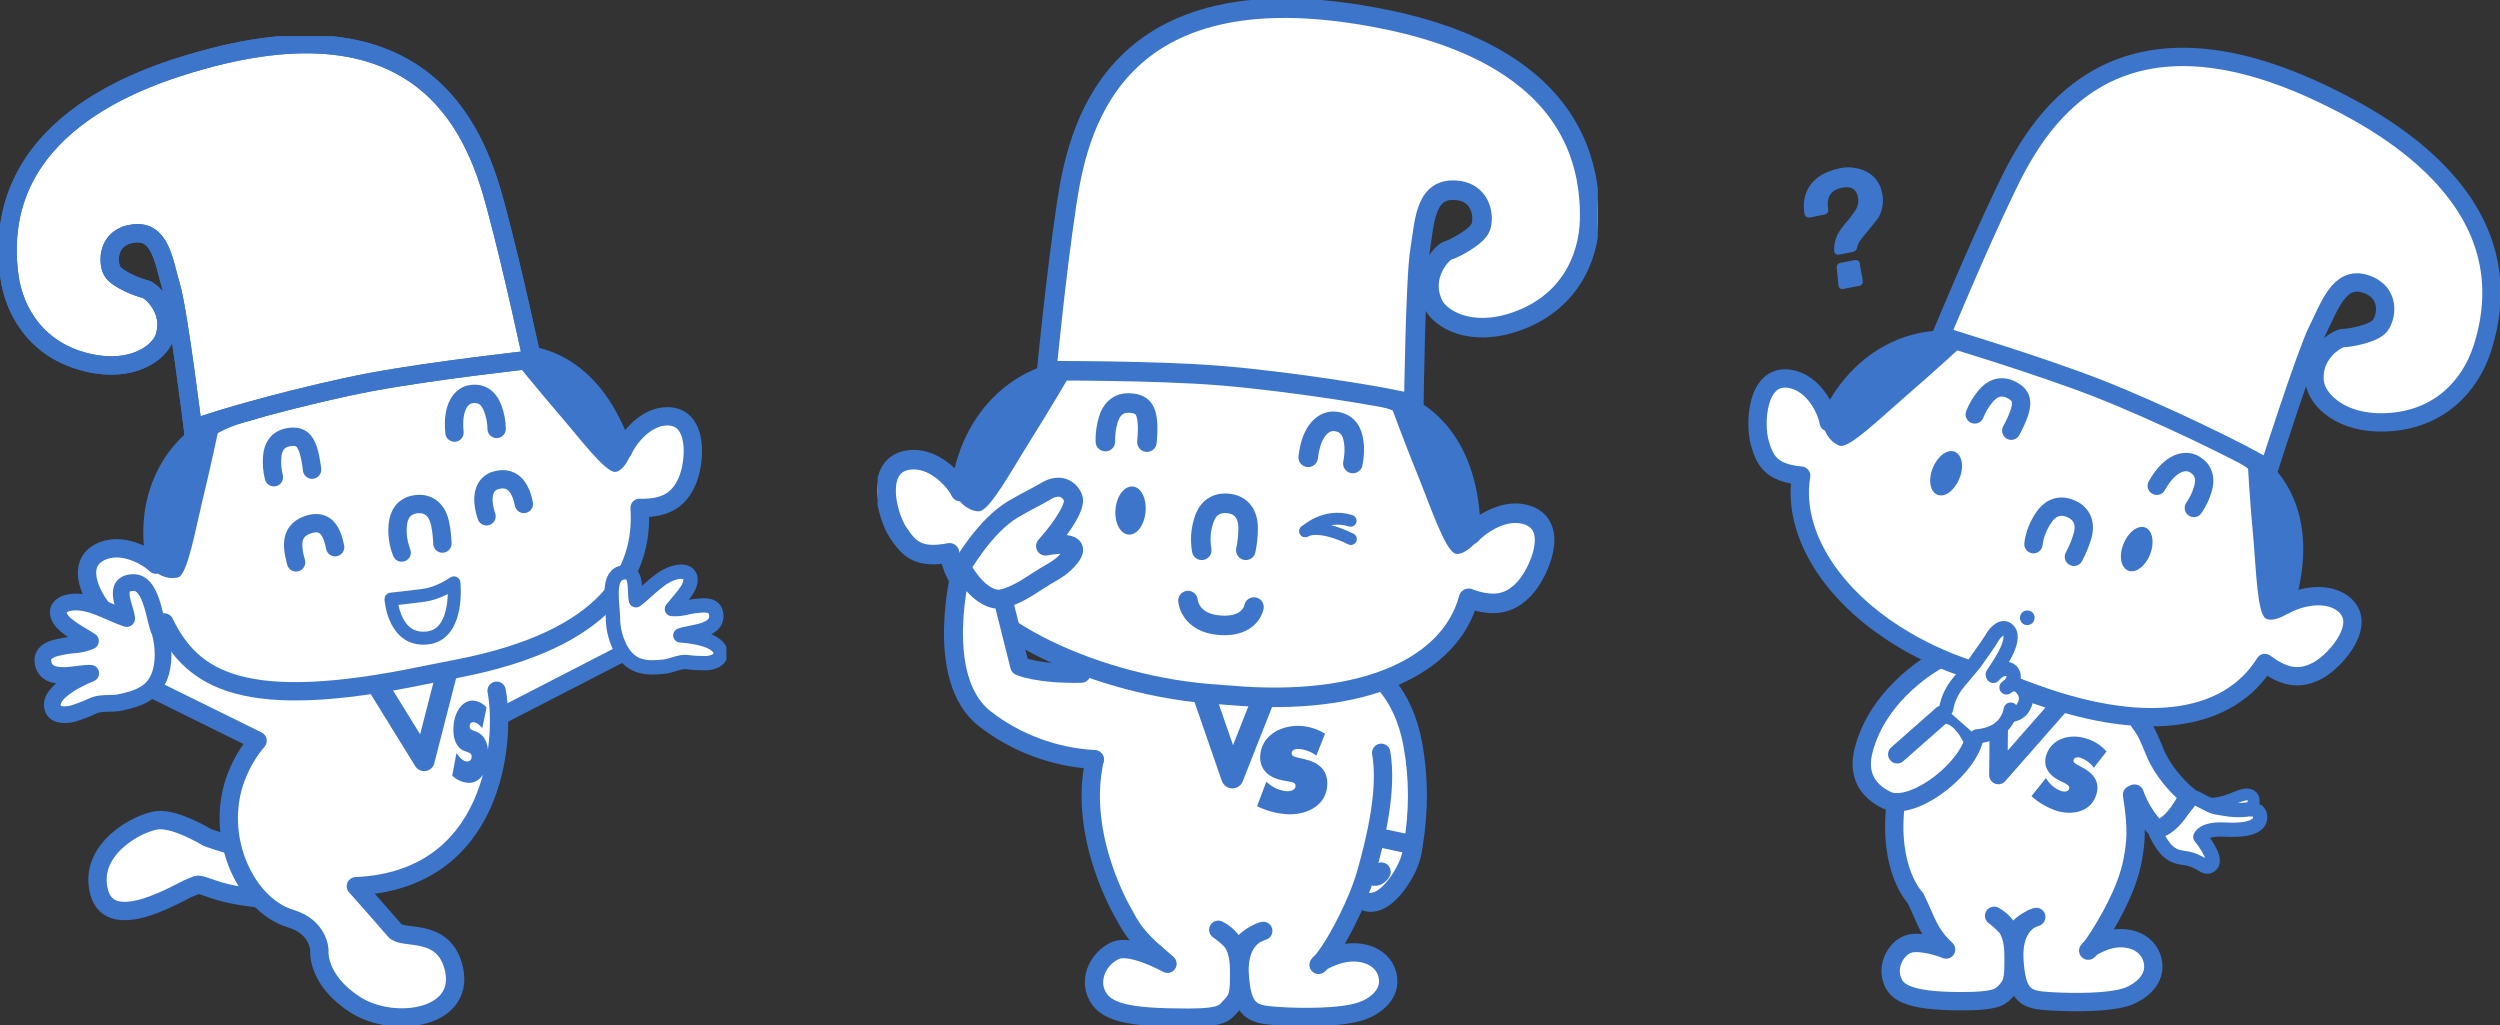 <?xml version="1.0" encoding="utf-8"?>
<!-- Generator: Adobe Illustrator 25.4.0, SVG Export Plug-In . SVG Version: 6.00 Build 0)  -->
<svg version="1.1" id="レイヤー_1" xmlns="http://www.w3.org/2000/svg" xmlns:xlink="http://www.w3.org/1999/xlink" x="0px"
	 y="0px" width="890px" height="365px" viewBox="0 0 890 365" style="enable-background:new 0 0 890 365;" xml:space="preserve">
<rect x="0" y="0" width="890" height="365" fill="#333333" stroke="none"/>
<style type="text/css">
	.st0{clip-path:url(#SVGID_00000153694137867652756190000012721199737757848475_);}
	.st1{fill:#FFFFFF;}
	.st2{fill:#3C75CA;}
	.st3{fill:none;stroke:#3C75CA;stroke-width:6.53;stroke-linecap:round;stroke-linejoin:round;}
	.st4{fill-rule:evenodd;clip-rule:evenodd;fill:#3C75CA;}
	.st5{fill-rule:evenodd;clip-rule:evenodd;fill:#FFFFFF;}
	.st6{fill:none;stroke:#3C75CA;stroke-width:6.53;}
	.st7{fill:none;stroke:#3C75CA;stroke-width:4.627;stroke-linecap:round;stroke-linejoin:round;}
	.st8{fill:none;stroke:#3C75CA;stroke-width:5.954;stroke-linecap:round;stroke-linejoin:round;}
	.st9{fill:none;stroke:#3C75CA;stroke-width:7.443;stroke-linecap:round;stroke-linejoin:round;}
	.st10{fill:none;stroke:#3C75CA;stroke-width:5.097;stroke-linecap:round;stroke-linejoin:round;}
	.st11{clip-path:url(#SVGID_00000098919207939703790690000015519558351058640828_);}
	.st12{fill:none;stroke:#3C75CA;stroke-width:6.76;stroke-linecap:round;stroke-linejoin:round;}
	.st13{fill:none;stroke:#3C75CA;stroke-width:7.932;stroke-linecap:round;stroke-linejoin:round;}
	.st14{fill:none;stroke:#3C75CA;stroke-width:6.955;stroke-linecap:round;stroke-linejoin:round;}
	.st15{fill:none;stroke:#3C75CA;stroke-width:6.955;}
	.st16{fill:none;stroke:#3C75CA;stroke-width:4.225;stroke-linecap:round;stroke-linejoin:round;}
	.st17{fill:none;stroke:#3C75CA;stroke-width:1.69;}
	.st18{fill:none;}
	.st19{fill:none;stroke:#3C75CA;stroke-width:5.07;stroke-linecap:round;stroke-linejoin:round;}
</style>
<g>
	<g id="グループ_204_00000124862826365055100480000003532619488758636166_" transform="translate(0 12.901)">
		<g>
			<defs>
				<rect id="SVGID_1_" y="0" width="258.6" height="352"/>
			</defs>
			<clipPath id="SVGID_00000043429309798907477060000014963230786507434128_">
				<use xlink:href="#SVGID_1_"  style="overflow:visible;"/>
			</clipPath>
			
				<g id="グループ_203_00000036253444657051206020000010929252847792918933_" transform="translate(0 0)" style="clip-path:url(#SVGID_00000043429309798907477060000014963230786507434128_);">
				<path id="パス_268_00000070080894164727756930000006544079460673193142_" class="st1" d="M242.2,213.2
					c3.2-1.4,13.4-1.1,12.8-7.3c-0.4-4.3-5.6-3.3-6.9-3.2c-3.7,0.4-5.2,1.4-8.9,1.1c0.8-1.1,5-5.6,6-7.9c1.9-4.2-0.7-5.7-3.8-5.3
					c-5.9,0.9-10.4,6.7-15,10.1c-0.7-2.7,0.5-9.4-3.1-10c3.5-7.1,5.1-15,4.4-22.9c10,0.3,14.1-3.5,16.7-9c3-6.4,4.7-23.5-6.7-23.6
					c-7.7-0.1-13.9,7.6-15.9,12.2c-5.9-17.8-16.7-30.8-32.7-33.8c-1.3-6.2-7.1-33.1-12.6-53.3c-6.2-23-22.7-74.9-104.8-51.8
					C49.4,14.8-3.5,32.7,3.3,85.1c1.7,13.3,10.2,27,28,31.1c15.8,3.7,25.3-3.6,27.1-8.8c3.4-10.2-5.3-17.1-6.8-17.3
					s-10.1-3.3-11.8-6.5s-1.7-12.2,7.8-13.3S58.3,80.3,60.9,89c1.8,6.1,6.1,36.5,8.5,53.9c-12.9,10.6-17.7,27.8-13.9,45.2
					c-2.5-2.6-12.1-8.5-20-4.4c-7.8,4.1-4,13.8,0.7,19.9c-3.8-1.5-7.7-2.7-11.5-2.1c-3.5,0.6-5.9,3.2-2.2,7.2c2,2.2,8.3,5.6,9.6,6.5
					c-4,1.7-6.1,1.1-10.3,2c-1.6,0.4-7.7,1.1-6.5,6.1c1.7,7,12.8,3,16.9,3.4c-1.7,0.7-16.2,6.6-13.3,12.9c1.1,2.3,5,2,7.1,1.4
					c2.5-0.8,4.9-1.7,7.2-2.8c2.7-1.2,6.4-0.5,9.4-1.1c4.8-1,8.8-2.3,11.5-5.2l37.5,18.8c-2.6,3.2-4.8,6.7-6.6,10.5
					c-3.9,8.7-4.8,18.6-2.3,27.9l-0.6-1.4c-0.9,0-8.2-2.5-8.2-2.5s-11.2-6.9-17.8-6.2s-24.9,10.1-20.8,25.6s29.2-0.5,32.4-1.6
					s1.6-1.8,8,0.5s15.3,3.2,15.3,3.2l-1.4-3c3.8,5,8.5,8.7,13.8,10.3c10.3,3.1,10.3,11.4,10.3,11.4s-1.1,10.4,12.8,19.3
					c13.9,8.9,40.6,4.9,34.7-14.3c-4.1-13.3-17.8-8.8-20.6-12.1s-13.9-15.8-13.9-15.8c41.9-1.9,51.2-37.6,51-59.3l44.6-22.9
					c3.6,4.6,8.4,4.7,14.2,4.1c2.6-0.3,5.5-1.9,7.9-1.6c2.2,0.3,4.4,0.4,6.6,0.4c1.9-0.1,5.1-0.9,5.4-3
					C257.1,214.2,243.7,213.3,242.2,213.2"/>
				<path id="パス_269_00000075137165139974290900000000215242258736973748_" class="st2" d="M162.5,255.2l0.3,0.4
					c1,1.4,2.2,2.6,3.6,2.6c0.8,0,1.5-0.7,1.5-1.6c0,0,0,0,0,0c0,0,0-0.1,0-0.1c0-1.3-0.8-1.4-1.3-1.6l-1.1-0.4
					c-2.2-0.7-4.1-3.1-4.1-7.5c0-6.7,3.4-10.5,6.8-10.5c1.9,0.1,3.8,1,5,2.5l-1.5,7.3c-1-1.2-2.1-2.1-3.3-2.1
					c-0.5,0-1.2,0.3-1.2,1.5c0,1.1,0.7,1.2,1.1,1.4l1.3,0.5c2.4,1,4.2,3.3,4.2,8.1c0,6.8-3.4,10.1-6.8,10.1c-2.3-0.1-4.4-1-6-2.6
					L162.5,255.2z"/>
				<path id="パス_270_00000014622742936417701570000001037724473701673867_" class="st3" d="M237.7,135.3
					c-7.7-0.1-13.9,7.6-15.9,12.2c-8-23.9-24.8-39.4-51.2-33c0,0-26.3,3.5-40.8,7s-41.7,12.3-41.7,12.3
					c-26.4,6.3-37.8,30.1-32.6,54.3c-2.5-2.6-12.1-8.5-20-4.4c-10.1,5.2-0.9,19.8,4.7,24.1c5,3.9,9.1,6.2,18.3,0.9
					c10,20.6,28.4,32.1,92.4,18.8l12.1-2.4c53.2-10.3,66.3-34.4,64.7-57.2c10,0.3,14.1-3.5,16.7-9
					C247.5,152.5,249.1,135.4,237.7,135.3z"/>
				<path id="パス_271_00000181072149440886123260000009357035265009046414_" class="st3" d="M143,183.8c-1.2-3.1-1.7-6.4-1.4-9.8
					c0.3-3.4,1.9-6.8,6.5-7.4s7.7,2.2,8.6,7.1c0.5,2.3,0.7,4.6,0.8,6.9"/>
				<path id="パス_272_00000150810337612995025130000010470332191248213162_" class="st3" d="M97.5,157c-0.6-2.4-0.8-4.8-0.6-7.2
					c0.2-3.3,1.7-6.5,6.1-7.1s6.8,0.9,8.1,11.6"/>
				<path id="パス_273_00000148658311302423856930000001032964756991515011_" class="st3" d="M176.8,139.8c0-2.4-0.5-4.9-1.3-7.1
					c-1.1-3.1-3.3-5.9-7.7-5.3c-3.2,0.4-7,4-6,13.7"/>
				<path id="パス_274_00000088823896689390724100000007268612516190940605_" class="st4" d="M181.7,113.7c0,0,9.1,11.4,18.5,22.3
					c5.9,6.8,15.3,19.3,18.8,19.1c2.4-0.1,5.1-4.2,5.8-7.4c0.5-2.3-1-2.6-1.6-3.8C223.2,143.9,206.1,105.9,181.7,113.7"/>
				<path id="パス_275_00000167372887333872624950000000112727118690076075_" class="st4" d="M78.1,138.6c0,0-3,14.3-6.4,28.3
					c-2.1,8.7-4.9,24.1-8,25.6c-2.2,1-7.1,0.2-9.1-2.9c-1.3-2-1.5-1.8-1.5-3.2C53,186.3,52.7,142.7,78.1,138.6"/>
				<path id="パス_276_00000160893782566487496900000000320823673558557859_" class="st5" d="M58.5,107.3
					c3.4-10.2-5.3-17.1-6.8-17.3s-10.1-3.3-11.8-6.5s-1.7-12.2,7.8-13.3S58.3,80.3,60.9,89s7.8,50.8,7.8,50.8
					c7.8-3.4,41.5-12.6,63.4-16.7s57.3-8,57.3-8s-6.7-31.6-12.9-54.6S153.8-14.5,71.6,8.6C49.4,14.8-3.5,32.7,3.3,85.1
					c1.7,13.3,10.2,27,28,31.1C47.2,119.9,56.7,112.6,58.5,107.3"/>
				<path id="パス_277_00000147940739170352920490000004128498001836058281_" class="st6" d="M58.5,107.3
					c3.4-10.2-5.3-17.1-6.8-17.3s-10.1-3.3-11.8-6.5s-1.7-12.2,7.8-13.3S58.3,80.3,60.9,89s7.8,50.8,7.8,50.8
					c7.8-3.4,41.5-12.6,63.4-16.7s57.3-8,57.3-8s-6.7-31.6-12.9-54.6S153.8-14.5,71.6,8.6C49.4,14.8-3.5,32.7,3.3,85.1
					c1.7,13.3,10.2,27,28,31.1C47.2,119.9,56.7,112.6,58.5,107.3z"/>
				<path id="パス_278_00000139988274422778238970000002391352832837469596_" class="st6" d="M58.5,107.3
					c3.4-10.2-5.3-17.1-6.8-17.3s-10.1-3.3-11.8-6.5s-1.7-12.2,7.8-13.3S58.3,80.3,60.9,89s7.8,50.8,7.8,50.8
					c7.8-3.4,41.5-12.6,63.4-16.7s57.3-8,57.3-8s-6.7-31.6-12.9-54.6S153.8-14.5,71.6,8.6C49.4,14.8-3.5,32.7,3.3,85.1
					c1.7,13.3,10.2,27,28,31.1C47.2,119.9,56.7,112.6,58.5,107.3z"/>
				<path id="パス_279_00000041297854150473995840000007037429822316350628_" class="st7" d="M139.2,200.4c0,0,6.7-0.7,11.8-1.4
					s9.5-3.7,10.6-4.4c0,0,1.9,17.5-8.7,19.5C140.2,216.2,139.2,200.4,139.2,200.4z"/>
				<path id="パス_280_00000170995926251126029350000007626039273552630678_" class="st3" d="M105.4,187.3
					c-1.9-6.9-1.6-11.5,4.5-13.5c6.6-2.1,8.5,3.5,9.4,8.1"/>
				<path id="パス_281_00000090997968129748296870000012744475357037389964_" class="st3" d="M173.2,170.9
					c-2.3-6.9-0.9-11.6,3.3-12.8c6.6-1.9,9.1,3.7,10,8.4"/>
				
					<line id="線_52_00000103247829700039164520000011330684252737089714_" class="st8" x1="221.8" y1="219.6" x2="178.5" y2="241.9"/>
				<path id="パス_282_00000177465561221465694710000000141051224194114744_" class="st3" d="M176.8,233
					c3.3,17.8-0.6,67.4-50.1,69.6c0,0,11.1,12.5,13.9,15.8s16.5-1.1,20.6,12.1c5.9,19.2-20.8,23.2-34.7,14.3s-12.8-19.3-12.8-19.3
					s0-8.3-10.3-11.4c-16.4-5-28.3-30.9-18.3-52.8c1.7-3.8,3.9-7.3,6.6-10.5l-37.3-18.4"/>
				<path id="パス_283_00000079466674878621026910000015806751144703028112_" class="st9" d="M134.8,231.7l16.2,26.2l7.8-30.4"/>
				<path id="パス_284_00000081622007274855356490000018295712141061641868_" class="st3" d="M91,306.8c0,0-8.9-0.9-15.3-3.2
					s-4.8-1.6-8-0.5s-28.3,17.1-32.4,1.6s14.2-24.9,20.8-25.6s17.8,6.2,17.8,6.2s7.3,2.5,8.2,2.5"/>
				<path id="パス_285_00000009572965600814550390000007437957626298424988_" class="st1" d="M56.5,211.1c-1.7-5-2.8-16.7-9-16.6
					c-7.9,0.1-2.7,9-2.4,12.8c-6.4-2.1-13.4-6.9-20.3-5.7c-3.5,0.6-5.9,3.2-2.2,7.2c2,2.2,8.3,5.6,9.6,6.5c-4,1.7-6.1,1.1-10.3,2
					c-1.6,0.4-7.7,1.1-6.5,6.1c1.7,7,12.8,3,16.9,3.4c-1.7,0.7-16.2,6.6-13.3,12.9c1.1,2.3,5,2,7.1,1.4c2.5-0.8,4.9-1.7,7.2-2.8
					c2.7-1.2,6.4-0.5,9.4-1.1c7-1.5,12.5-3.5,14.6-10.9c1.4-5.1,0.7-11.1-0.7-15.4"/>
				<path id="パス_286_00000120544191941151033250000006650989771081996729_" class="st8" d="M56.5,211.1c-1.7-5-2.8-16.7-9-16.6
					c-7.9,0.1-2.7,9-2.4,12.8c-6.4-2.1-13.4-6.9-20.3-5.7c-3.5,0.6-5.9,3.2-2.2,7.2c2,2.2,8.3,5.6,9.6,6.5c-4,1.7-6.1,1.1-10.3,2
					c-1.6,0.4-7.7,1.1-6.5,6.1c1.7,7,12.8,3,16.9,3.4c-1.7,0.7-16.2,6.6-13.3,12.9c1.1,2.3,5,2,7.1,1.4c2.5-0.8,4.9-1.7,7.2-2.8
					c2.7-1.2,6.4-0.5,9.4-1.1c7-1.5,12.5-3.5,14.6-10.9c1.4-5.1,0.7-11.1-0.7-15.4"/>
				<path id="パス_287_00000114776117918601913180000012388607445301891210_" class="st1" d="M218.2,207c0-4.5-2.2-14.3,2.8-15.9
					c6.4-2,4.6,6.6,5.4,9.7c4.6-3.4,9.1-9.2,15-10.1c3-0.5,5.7,1,3.8,5.3c-1,2.3-5.2,6.8-6,7.9c3.7,0.3,5.2-0.8,8.9-1.1
					c1.4-0.1,6.6-1.2,6.9,3.2c0.5,6.2-9.6,5.9-12.8,7.3c1.5,0.1,15,1,14.3,6.9c-0.3,2.2-3.5,3-5.4,3c-2.2,0-4.4-0.1-6.6-0.4
					c-2.5-0.3-5.3,1.3-7.9,1.6c-6.1,0.7-11.1,0.5-14.8-4.9c-2.4-3.8-3.6-8.2-3.6-12.7"/>
				<path id="パス_288_00000106839044271214671080000008468765808300702856_" class="st10" d="M218.2,207c0-4.5-2.2-14.3,2.8-15.9
					c6.4-2,4.6,6.6,5.4,9.7c4.6-3.4,9.1-9.2,15-10.1c3-0.5,5.7,1,3.8,5.3c-1,2.3-5.2,6.8-6,7.9c3.7,0.3,5.2-0.8,8.9-1.1
					c1.4-0.1,6.6-1.2,6.9,3.2c0.5,6.2-9.6,5.9-12.8,7.3c1.5,0.1,15,1,14.3,6.9c-0.3,2.2-3.5,3-5.4,3c-2.2,0-4.4-0.1-6.6-0.4
					c-2.5-0.3-5.3,1.3-7.9,1.6c-6.1,0.7-11.1,0.5-14.8-4.9c-2.4-3.8-3.6-8.2-3.6-12.7"/>
			</g>
		</g>
	</g>
	<g id="グループ_206_00000029743509382653375750000002777434312119989906_" transform="translate(313.116)">
		<g>
			<defs>
				<rect id="SVGID_00000158746707867474290750000017610352337330784671_" x="-0.7" y="0" width="256.4" height="364.9"/>
			</defs>
			<clipPath id="SVGID_00000010279551519444935740000007722739289854507190_">
				<use xlink:href="#SVGID_00000158746707867474290750000017610352337330784671_"  style="overflow:visible;"/>
			</clipPath>
			
				<g id="グループ_205_00000111181640753532303550000004357454695157990319_" transform="translate(0 0)" style="clip-path:url(#SVGID_00000010279551519444935740000007722739289854507190_);">
				<path id="パス_289_00000136399730333110392130000006079116467863309697_" class="st1" d="M223,19.7
					C203.4,7.6,179.6,3.7,171.8,2.5c-33.6-5.5-60-1.6-78.3,11.7c-23.6,17.2-28,45.8-29.9,58c-3.6,23.8-6.8,56.1-7.1,59.3
					c-5.1,2-9.8,4.9-13.8,8.6c-8,7.4-13.4,17.1-15.7,27.7c-4-4.1-10.1-8-17.5-6.9c-3.9,0.5-7.3,3-8.9,6.7c-3.2,7.2,0,18.4,3.5,23.7
					c3.7,5.6,7.7,10.1,18.3,8.8c0.6,2.3,1.5,4.5,2.7,6.6c-1,5.5-1.6,11.1-1.8,16.7c-0.4,16.2,3.9,28.2,12.3,34.7
					c10.9,8.3,23.9,13.5,37.5,14.9c-4.5,26.8,10.3,52,11.5,54c1.5,3,3.3,5.8,5.5,8.3c-2.9-0.5-5.7-0.5-7.8,0.6
					c-7,3.6-10.5,11.6-8,18.2c3.5,9.2,14.2,10.8,35.6,10.8c11.7,0,14.1-1.7,16.4-4.3c0.2-0.2,0.3-0.4,0.5-0.5c0.5-0.5,0.9-1,1.3-1.5
					c2.4,4.2,6.6,5.4,13,5.7c5.2,0.3,22.8,1.1,31.5-2c6.8-2.4,12.8-8.4,10.8-16.1c-0.9-3.6-3.4-6.6-6.7-8.2c-3.8-1.8-8-2.3-12.1-1.4
					c2.5-4.3,4.8-8.8,6.9-13.4c1,0.5,2.2,0.8,3.3,0.8c0.3,0,0.6,0,0.9,0c2.7-0.3,6.8-1.9,11.2-8.2c5.4-7.5,5.8-13.2,5.9-14.8
					c2.1-12,2-24.2-0.1-36.2c-1.8-10.2-5.5-17-8.9-21.3c13.9-5.9,23.5-15,27.7-26.9c10.5,2.9,16.3-1.1,20.1-5.1
					c4.4-4.6,9.5-15.1,7.7-22.8c-0.9-3.9-3.8-7-7.6-8.1c-6.5-2.2-13.4,0.3-18.5,3.6c-1.2-18.3-8.2-32-20.1-39.9l0-0.4
					c0-0.3,0.2-19.7,0.9-35.6c0.2,0.4,0.3,0.8,0.5,1.2c3.2,6.9,15.7,13.9,33.3,7.6c17.1-6.1,27.6-20.6,27.9-38.9
					C256.1,52.9,245.2,33.2,223,19.7 M52.1,235l-1.2-4.9c1.2,0.7,2.4,1.3,3.6,2c3.2,1.7,6.6,3.3,10,4.8
					C60.3,236.8,56.2,236.1,52.1,235 M195.2,89.6c0.2-1.4,0.5-2.9,0.7-4.3c1.4-10,2.7-14.7,8.2-14.7h0.1c2.9,0,4.9,1,6.2,2.8
					c1.2,1.9,1.6,4.3,1,6.5c-0.8,2-7.7,6-9.7,6.6c-2.1,0.5-5,3.5-6.8,7C194.9,91.9,195,90.6,195.2,89.6"/>
				<path id="パス_290_00000169517840441789056460000015574319939105127602_" class="st1" d="M175.7,239.5c0,0,10.7,6.2,14.2,25.8
					C192,277,192,289,190,300.8l-13.1-2.8"/>
				<path id="パス_291_00000123440268964950191680000005814335602143950524_" class="st12" d="M175.7,239.5
					c0,0,10.7,6.2,14.2,25.8C192,277,192,289,190,300.8l-13.1-2.8"/>
				<path id="パス_292_00000002377194262625062360000014727058542360036781_" class="st3" d="M178.6,268
					c2.2,12.9-1.7,29.9-5.4,42.9c-3.1,10.9-10,23.3-13,27.7s-3.9,4.9-3.9,4.9c0.3-0.3,0.2-1.1,5.1-3c8.5-3.4,17.6-0.7,19.4,6.5
					s-5,11.5-9.1,12.9c-7,2.5-21.7,2.4-30.4,1.8s-12.3-1.7-13.1-14.9c-0.8-13.7,8.4-15.4,8.4-15.4c-8.5,3-8.6,7.9-8.6,7.9
					c-1.1-4.1-7.4-8.3-7.4-8.3c8.1,4.2,7.4,12.1,7.4,17.9s-1.1,7.4-3.1,9.4s-2.2,4-14.9,4c-21.6,0-30.3-1.8-33-9
					c-2-5.2,0.7-11.8,6.7-14.8c5.6-2.8,18.8,4.6,18.8,4.6c-6.6-5.8-11-8.9-15.3-17.3c0,0-16.9-27.6-10.6-55.4"/>
				<path id="パス_293_00000098218456264651006130000007282295140072300447_" class="st2" d="M137.7,278.3l0.6,0.5
					c1.9,1.7,4.3,2.7,6.9,2.9c1.1,0,2.8-0.4,2.9-1.8s-1.4-1.5-2.5-1.7l-2.2-0.4c-4.3-0.8-7.9-3.4-7.9-8.2
					c0.1-7.3,6.7-11.2,13.4-11.2c3.4,0,6.8,1,9.7,2.8l-3.1,7.8c-1.8-1.4-4.1-2.2-6.4-2.4c-1,0-2.4,0.3-2.4,1.6
					c0,1.1,1.4,1.3,2.2,1.5l2.5,0.6c4.7,1.1,8.1,3.6,8,8.8c-0.1,7.3-6.7,10.8-13.3,10.8c-4.1-0.1-8.1-1.1-11.7-2.9L137.7,278.3z"/>
				<path id="パス_294_00000081614891741562252030000013875997874655370894_" class="st13" d="M115,246.1l10.6,30.6l12.2-30.9
					L115,246.1z"/>
				<path id="パス_295_00000129923898035644981350000008453543883496339339_" class="st1" d="M171.9,320.2c2.1,1.9,7.1,1.9,12.7-6
					s5.3-13.5,5.3-13.5"/>
				<path id="パス_296_00000165219697974191324480000010669168905613139363_" class="st12" d="M171.9,320.2
					c2.1,1.9,7.1,1.9,12.7-6s5.3-13.5,5.3-13.5"/>
				<path id="パス_297_00000127761309689251321420000001087756627647335296_" class="st1" d="M174.7,311.1c0,0,1.9,2.4,3.9-0.7"/>
				<path id="パス_298_00000024702100334689425640000004697322800032734853_" class="st12" d="M174.7,311.1c0,0,1.9,2.4,3.9-0.7"
					/>
				<path id="パス_299_00000022519652509205352890000001885348084066352793_" class="st1" d="M230.7,183.4c-7.8-2.7-16.6,3-20.2,7
					c0-26.8-11.7-48.1-40.5-50.7c0,0-27.7-5.4-43.6-6.8s-46.3-1.7-46.3-1.7c-28.9-2.6-48.4,17.5-51.3,43.8
					c-1.6-3.5-9.3-12.7-18.7-11.2c-12,1.9-7.6,19.7-3.4,25.9c3.7,5.6,7.1,9.3,18.2,7.1c3.1,24.2,49.3,46.4,91.6,50.1l7.9,0.6
					c49.3,4.4,79.1-11,85.3-34.5c10,3.7,15.4,1.3,19.9-3.5C234.7,204,242.2,187.3,230.7,183.4"/>
				<path id="パス_300_00000173842933361871569420000010931815976671306375_" class="st14" d="M230.7,183.4
					c-7.8-2.7-16.6,3-20.2,7c0-26.8-11.7-48.1-40.5-50.7c0,0-27.7-5.4-43.6-6.8s-46.3-1.7-46.3-1.7c-28.9-2.6-48.4,17.5-51.3,43.8
					c-1.6-3.5-9.3-12.7-18.7-11.2c-12,1.9-7.6,19.7-3.4,25.9c3.7,5.6,7.1,9.3,18.2,7.1c3.1,24.2,49.3,46.4,91.6,50.1l7.9,0.6
					c49.3,4.4,79.1-11,85.3-34.5c10,3.7,15.4,1.3,19.9-3.5C234.7,204,242.2,187.3,230.7,183.4z"/>
				<path id="パス_301_00000071546375501204219440000001641284805346373270_" class="st4" d="M94.7,182.2
					c-0.4,4.7-3.1,8.4-6.1,8.1s-5-4.3-4.6-9s3.1-8.3,6.1-8.1S95.1,177.4,94.7,182.2"/>
				<path id="パス_302_00000000190541544713022940000008174303692415138443_" class="st14" d="M114.7,195.9
					c-0.6-3.5-0.4-7.1,0.7-10.5c1-3.5,3.5-6.6,8.5-6.2c5,0.4,7.5,4,7.3,9.3c0,2.5-0.3,4.9-0.8,7.4"/>
				<path id="パス_303_00000114770791234067741510000004656628597811289520_" class="st14" d="M80.4,157.2c-0.1-2.6,0.3-5.2,1-7.7
					c1-3.4,3.3-6.4,8-6s6.8,2.5,5.8,13.9"/>
				<path id="パス_304_00000039847067019625724560000006688847045299788442_" class="st14" d="M168.5,165c0.5-2.5,0.7-5.2,0.3-7.7
					c-0.4-3.5-2.1-6.9-6.8-7.3c-3.4-0.3-8.2,2.5-9.4,12.8"/>
				<path id="パス_305_00000064330856201752323310000012509733796760027309_" class="st4" d="M181.4,142.6c0,0,5.3,14.6,11.1,28.8
					c3.6,8.9,8.9,24.6,12.5,25.7c2.5,0.7,6.5-2.6,8.4-5.5c1.3-2.2-0.1-2.9-0.3-4.4C213.1,187.1,208.8,142.9,181.4,142.6"/>
				<path id="パス_306_00000122681733613309115140000002710310917632899501_" class="st4" d="M68.4,132.5c0,0-7.8,13.4-16,26.4
					c-5.1,8.1-13.1,22.7-16.8,23.1c-2.6,0.3-7.2-2.2-8.2-6c-0.7-2.5-0.9-2.4-0.4-3.7C26.9,172.3,41.4,128.1,68.4,132.5"/>
				<path id="パス_307_00000067927261146169886830000006388516800286982542_" class="st5" d="M197.1,108.3
					c-4.9-10.4,3.5-18.7,5.2-19.1s10.3-4.7,11.7-8.3s0.4-13.1-9.8-13.2s-10.2,12-11.8,21.5s-2.2,54.7-2.2,54.7
					c-8.6-2.6-45.5-8.3-69.1-10.2S59.5,132,59.5,132s3.3-34.3,7.1-59.4s15.1-82,104.8-67.3c24.2,4,82.4,16.6,81.4,72.8
					c-0.3,14.3-7.6,29.8-26,36.3C210.5,120.2,199.6,113.6,197.1,108.3"/>
				<path id="パス_308_00000075140988473937852670000013595142189487787930_" class="st15" d="M197.1,108.3
					c-4.9-10.4,3.5-18.7,5.2-19.1s10.3-4.7,11.7-8.3s0.4-13.1-9.8-13.2s-10.2,12-11.8,21.5s-2.2,54.7-2.2,54.7
					c-8.6-2.6-45.5-8.3-69.1-10.2S59.5,132,59.5,132s3.3-34.3,7.1-59.4s15.1-82,104.8-67.3c24.2,4,82.4,16.6,81.4,72.8
					c-0.3,14.3-7.6,29.8-26,36.3C210.5,120.2,199.6,113.6,197.1,108.3z"/>
				<path id="パス_309_00000171684976478280665490000011840312724518241408_" class="st14" d="M133.3,216.1c0,0-1.2,7.3-12.1,6.5
					s-11.4-8.8-11.4-8.8"/>
				<path id="パス_310_00000135688778236951332850000018101687481440859525_" class="st1" d="M29.1,202c0,0,8.3-14.8,18.6-20.8
					c6.4-3.7,7.2-3.8,11.6-6.4c4-2.4,7.9-1.6,9.6,2.4c1.1,2.6-3.2,9.8-9.8,17.2c0,0,14.1-2.9,8.8,3.9c-2.8,3.5-5.1,4.6-9,6.9
					c-4.7,2.8-8.9,6.3-15.1,8"/>
				<path id="パス_311_00000072958742613255860520000009976948393511799950_" class="st12" d="M29.1,202c0,0,8.3-14.8,18.6-20.8
					c6.4-3.7,7.2-3.8,11.6-6.4c4-2.4,7.9-1.6,9.6,2.4c1.1,2.6-3.2,9.8-9.8,17.2c0,0,14.1-2.9,8.8,3.9c-2.8,3.5-5.1,4.6-9,6.9
					c-4.7,2.8-8.9,6.3-15.1,8"/>
				<path id="パス_312_00000033337096404235770260000004591880671984626869_" class="st16" d="M167.7,185.4
					c-9.2-2.9-16.1,3.7-16.1,3.7"/>
				<path id="パス_313_00000111189436198439101360000012114729017482470533_" class="st16" d="M167.8,191.9c0,0-10.6-5.6-16.3-2.8
					"/>
				<path id="パス_314_00000180356449494096394690000007083303195684479660_" class="st1" d="M76.5,270.4
					c-14.2-0.8-27.8-5.8-39-14.5c-18.7-14.5-8.3-53.9-8.3-53.9s6.5,12.7,14.7,11.2l6,23.9c0,0,6.2,2.9,21.9,2.6"/>
				<path id="パス_315_00000062155476626816510710000010474442442454932925_" class="st12" d="M76.5,270.4
					c-14.2-0.8-27.8-5.8-39-14.5c-18.7-14.5-8.3-53.9-8.3-53.9s6.5,12.7,14.7,11.2l6,23.9c0,0,6.2,2.9,21.9,2.6"/>
			</g>
		</g>
	</g>
	<g id="グループ_641" transform="translate(-518.689 -2574.371)">
		<path id="パス_243_00000179633375504228567250000011006084822896125870_" class="st2" d="M1181.4,2658c-1.5,1.8-2.3,3.2-2.4,4.3
			c0,0.4-0.3,0.8-0.7,0.9l-5,1c-0.6,0.1-0.8-0.1-0.8-0.6c-0.1-1.9,0.3-3.8,1.2-5.5c0.7-1.3,1.6-2.5,2.6-3.7c1.3-1.4,2.4-2.9,3.5-4.5
			c1.1-1.6,1.5-3.5,1.2-5.3c-0.7-3.6-3-5-6.8-4.2c-4.4,0.9-6.3,3.8-5.5,8.6c0.1,0.4-0.1,0.8-0.5,0.9c0,0-0.1,0-0.1,0l-5.3,1.1
			c-0.4,0.1-0.8-0.2-0.9-0.6c-0.6-4,0.1-7.4,2.3-10.1c2-2.5,5.1-4.2,9.2-5.1c3.1-0.8,6.3-0.4,9.2,0.9c2.8,1.4,4.8,4.1,5.3,7.2
			c0.6,2.7,0.2,5.6-1.2,8.1C1184.9,2653.7,1183.2,2655.9,1181.4,2658 M1179.9,2668.4l1.1,6c0.1,0.4-0.1,0.8-0.4,0.9
			c-0.1,0-0.1,0-0.2,0l-5.6,1.1c-0.3,0.1-0.7,0-0.8-0.4c0,0,0,0,0,0c0-0.1,0-0.2,0-0.2l-0.6-6.1c-0.1-0.4,0.1-0.8,0.5-0.9
			c0,0,0,0,0,0c0,0,0.1,0,0.1,0l5.1-1c0.4-0.1,0.8,0.1,0.9,0.4C1179.9,2668.3,1179.9,2668.4,1179.9,2668.4"/>
		<path id="パス_244_00000060020535374736056990000010674233645230521236_" class="st17" d="M1181.4,2658
			c-1.5,1.8-2.3,3.2-2.4,4.3c0,0.4-0.3,0.8-0.7,0.9l-5,1c-0.6,0.1-0.8-0.1-0.8-0.6c-0.1-1.9,0.3-3.8,1.2-5.5
			c0.7-1.3,1.6-2.5,2.6-3.7c1.3-1.4,2.4-2.9,3.5-4.5c1.1-1.6,1.5-3.5,1.2-5.3c-0.7-3.6-3-5-6.8-4.2c-4.4,0.9-6.3,3.8-5.5,8.6
			c0.1,0.4-0.1,0.8-0.5,0.9c0,0-0.1,0-0.1,0l-5.3,1.1c-0.4,0.1-0.8-0.2-0.9-0.6c-0.6-4,0.1-7.4,2.3-10.1c2-2.5,5.1-4.2,9.2-5.1
			c3.1-0.8,6.3-0.4,9.2,0.9c2.8,1.4,4.8,4.1,5.3,7.2c0.6,2.7,0.2,5.6-1.2,8.1C1184.9,2653.7,1183.2,2655.9,1181.4,2658z
			 M1179.9,2668.4l1.1,6c0.1,0.4-0.1,0.8-0.4,0.9c-0.1,0-0.1,0-0.2,0l-5.6,1.1c-0.3,0.1-0.7,0-0.8-0.4c0,0,0,0,0,0
			c0-0.1,0-0.2,0-0.2l-0.6-6.1c-0.1-0.4,0.1-0.8,0.5-0.9c0,0,0,0,0,0c0,0,0.1,0,0.1,0l5.1-1c0.4-0.1,0.8,0.1,0.9,0.4c0,0,0,0,0,0
			C1179.9,2668.3,1179.9,2668.4,1179.9,2668.4L1179.9,2668.4z"/>
		<path id="パス_245_00000141422846028002306090000009273297644470311042_" class="st5" d="M1348.1,2609.1
			c-78.2-38.6-104.5,10.4-115.1,32.4c-10.6,22-23.2,52.5-23.2,52.5s1.9,0.6,5,1.5c-19.9-1.7-37,10.4-45.2,29.3
			c-0.5-3.7-5-14.2-14.1-15.5c-11.5-1.6-12.4,15.9-10.4,22.9c1.8,6.2,3.9,10.6,14.7,11.6c-3.7,21.7,13.1,47.9,46.6,63.7v3.1
			c-5.3,3.3-20,13.8-24.4,31.1c-2.1,8.4,1.2,14.2,8.2,17.6c1.1,0.5,2.3,0.8,3.6,0.8c-3,24,7,34,7,34c3.9,8.2,4.7,12.5,10.9,18.3
			c0,0-6.5-2.7-11.7-2.3c-5.2,0.4-9.1,6.8-7.8,12.1c1.2,5.2,4.8,8.6,25.1,8.6c11.9,0,13.7-1.4,15.5-3.4c1.8-2,2.9-3.5,2.9-9.3
			c0-4.1,0.3-9.3-2.3-13.5c1,1.1,1.8,2.5,2.3,3.9c0,0,0.1-3.8,5.6-6.7c-2.5,1.6-5.9,5.4-5.4,14.1c0.8,13,4.2,14.2,12.3,14.7
			s21.8,0.7,28.4-1.8c3.8-1.4,10.2-5.7,8.5-12.8c-1.7-7-10.1-9.8-18.1-6.4c-1.3,0.5-2.6,1.2-3.8,2c1-1.2,1.8-2.5,2.7-3.8
			c2.8-4.4,10.2-16.4,12.2-27.4c1.2-5.8,1.4-11.9,0.6-17.8h2.8c1.3,2.2,2.9,4.3,4.7,6.2c0,0.1,0,0.1,0.1,0.2
			c0.4,0.4,0.8,0.7,1.3,0.9c-0.8,0.6-1.3,1-1.3,1c3,5.9,5.3,8.1,9.9,8.7c6.5,0.8,7.6,4.8,9.9,2.3c2.2-2.4-4-9.8-4-9.8s0.9-3,8.6-2.6
			c9.3,0.5,13-1.5,12.7-4.7c-0.2-2.3-2.2-2.7-4.4-2.5c3-1.3,3-6.4-1.8-5.1c-2.4,0.6-7.5,3.6-12.6,3l-0.1,0.1h0
			c-1.2-0.6-2.5-1.3-3.5-1.8l0.1-0.7c0,0-4.5-2.7-4.7-2.7c0,0-0.5,0-1.1,0c-3.8-3.7-6.9-8.1-9.1-13c-2.1-5-3-7.1-4.5-9.3v-3.4
			c20.7,0.8,35.4-6.3,43.4-19.2c8.1,6.2,13.8,5.5,19.3,2.4c6.3-3.5,17.9-16.8,8.5-23.6c-6.4-4.6-16-1.9-20.5,0.7
			c6.5-21.1,3.9-40.9-13.2-52.7c3.4,1.8,6.1,3.3,7.6,4.4c0,0,13.2-41.4,17.4-49.6c4.2-8.3,7.6-19.3,16.9-16.4s7.6,11.9,5.3,14.9
			c-2.3,2.9-11.5,4.5-13.1,4.4c-1.6-0.1-11.6,5.1-10.1,16.1c0.8,5.6,9,14.7,25.6,14c18.7-0.8,29.8-12.9,34-26
			C1419.1,2647.5,1369.3,2619.5,1348.1,2609.1"/>
		<rect id="長方形_141" x="1141.5" y="2591.9" class="st18" width="267" height="342"/>
		<rect id="長方形_144" x="1141.4" y="2591.8" class="st18" width="267.3" height="342.2"/>
		<path id="パス_246_00000038412373349554837740000007764895807645272483_" class="st3" d="M1277.7,2857.3c2,12.8,1.3,17,0.2,23.3
			c-2,11-9.4,23-12.2,27.4c-2.8,4.4-3.6,4.8-3.6,4.8c0.3-0.3,0.2-1,4.8-3c8-3.4,16.4-0.6,18.1,6.4s-4.7,11.3-8.5,12.8
			c-6.6,2.5-20.3,2.3-28.4,1.8c-8.1-0.5-11.5-1.7-12.3-14.7c-0.8-13.6,7.8-15.3,7.8-15.3c-8,3-8.1,7.8-8.1,7.8c-1-4-6.9-8.2-6.9-8.2
			c7.6,4.2,6.9,12,6.9,17.7s-1,7.3-2.9,9.3s-3.6,3.4-15.5,3.4c-20.2,0-23.9-3.5-25.1-8.6c-1.3-5.3,2.6-11.7,7.8-12.1
			c5.2-0.4,11.7,2.3,11.7,2.3c-6.2-5.8-6.9-10-10.9-18.3c0,0-10-10-7-34.1"/>
		<path id="パス_247_00000021090072666604404950000016118296338551231901_" class="st3" d="M1230.4,2817.1l-0.3,33.2l22.4-25.5
			L1230.4,2817.1z"/>
		<path id="パス_248_00000105394918375762925250000016940757933637143472_" class="st3" d="M1352.6,2789.1
			c-6.4-4.6-16-1.9-20.5,0.7c7.6-24.6,2.8-47.4-22.9-57.9c0,0-23.9-12.7-38.1-18.5c-14.2-5.8-42-14.5-42-14.5
			c-25.8-10.4-49.3,2.5-59.4,25.8c-0.5-3.7-5-14.2-14.1-15.5c-11.5-1.6-12.4,15.9-10.4,22.9c1.8,6.2,3.9,10.6,14.7,11.6
			c-3.9,23.1,15.2,51.2,53,66.5l30.9,11.4c41,14.6,68.9,8.6,81.2-11.2c8.1,6.2,13.8,5.5,19.3,2.4
			C1350.5,2809.2,1362,2796,1352.6,2789.1z"/>
		<path id="パス_249_00000170251184309477767310000009765702831820425614_" class="st4" d="M1216.2,2744.8
			c-1.7,4.2-5.2,6.8-7.8,5.7c-2.6-1.1-3.4-5.3-1.6-9.6c1.7-4.2,5.2-6.8,7.8-5.7C1217.2,2736.3,1218,2740.6,1216.2,2744.8"/>
		<path id="パス_250_00000072963890746413980720000008229554966632911756_" class="st4" d="M1284.1,2771.8
			c-1.7,4.2-5.2,6.8-7.8,5.7c-2.6-1.1-3.4-5.3-1.6-9.6c1.7-4.2,5.2-6.8,7.8-5.7C1285,2763.3,1285.8,2767.5,1284.1,2771.8"/>
		<path id="パス_251_00000069388718050247893470000014445306016703392165_" class="st3" d="M1242.6,2768.1
			c0.4-3.4,1.7-6.6,3.6-9.4c1.9-2.9,5-5.1,9.5-3.3s5.8,5.8,4.1,10.6c-0.7,2.3-1.7,4.5-2.8,6.6"/>
		<path id="パス_252_00000044173158016503320580000010434125714333052303_" class="st3" d="M1221.7,2721.9
			c0.9-2.3,2.2-4.5,3.8-6.4c2.1-2.6,5.3-4.4,9.3-2.3s5.1,4.7-0.1,14.5"/>
		<path id="パス_253_00000147186890238498313010000016651118053107471505_" class="st3" d="M1299.7,2755.2c1.4-2,2.5-4.3,3.2-6.7
			c1-3.2,0.7-6.9-3.3-9c-2.9-1.5-8.2-0.9-13.1,7.8"/>
		<path id="パス_254_00000004503940369342351520000010341309322907538612_" class="st4" d="M1318.8,2737.9c0,0,0.8,14.9,2.2,29.5
			c0.8,9.2,1.3,25.1,4.2,27.1c2.1,1.4,6.7-0.5,9.2-2.7c1.8-1.6,0.7-2.7,1-4.1C1335.3,2787.6,1343.8,2745.9,1318.8,2737.9"/>
		<path id="パス_255_00000137096858828362306530000002189954217559023757_" class="st4" d="M1217.9,2696.9c0,0-11,10.1-22.1,19.7
			c-7,6-18.4,17.1-21.9,16.5c-2.5-0.5-6-4.1-5.9-7.8c0.1-2.4-0.2-2.4,0.6-3.6C1168.6,2721.7,1194.3,2685.3,1217.9,2696.9"/>
		<path id="パス_256_00000093865180170970090310000013086814693916573614_" class="st4" d="M1243,2794.3c0,1.4-1.1,2.6-2.6,2.6
			s-2.6-1.1-2.6-2.6c0-1.4,1.1-2.6,2.6-2.6C1241.9,2791.7,1243,2792.8,1243,2794.3C1243,2794.3,1243,2794.3,1243,2794.3z"/>
		<path id="パス_257_00000168107919132633879560000013027718905620170420_" class="st3" d="M1280.4,2831.6c2.2,2.8,3,4.6,5.5,10.7
			s7.7,12.1,11.8,15.4c0,0-5.1,11.1-11.3,11.8c-3.5-3.6-6.1-7.9-7.8-12.6"/>
		<path id="パス_258_00000112626182853248732180000015584650598869323936_" class="st19" d="M1299.2,2858c0.2-0.3,6.6,3.5,7.9,3.7
			c3.5,0.6,6.8,1.4,11.3,0.9c2.3-0.3,4.7-0.1,4.9,2.4c0.3,3.2-3.4,5.2-12.7,4.7c-7.7-0.4-8.6,2.6-8.6,2.6s6.1,7.4,4,9.8
			c-2.3,2.5-3.3-1.5-9.9-2.3c-4.7-0.6-6.9-2.8-9.9-8.7C1286.2,2871.2,1295.7,2864,1299.2,2858z"/>
		<path id="パス_259_00000169542463995423937440000005302433483123777204_" class="st16" d="M1318.1,2862.8c3.8-0.6,4.3-6.8-1-5.4
			c-2.4,0.6-7.5,3.6-12.6,3"/>
		<path id="パス_260_00000022544283312292915100000004651841281052945832_" class="st3" d="M1208.4,2809.4c0,0-20.9,11-26.3,32.2
			c-2.1,8.4,1.2,14.2,8.2,17.6c8.5,4.2,27.2-9.3,30.9-20.8c0,0-4.3-10.6-11.1-9.6l-16,14.1"/>
		<path id="パス_261_00000109027576425518559710000016541471342611083951_" class="st1" d="M1237.5,2818.6c-1.3-0.9-3-0.8-4.2,0.2
			l1.1-1c0,0,2.3-2.6,0.1-4.7c-0.7-0.7-3.3-1.5-6.3,1.9l-0.1-0.6c2.9-4.4,9-13.4,5-16.1c-2.2-1.4-4.8,2.2-5.4,3.4
			c-0.4,0.8-6,8.7-6,8.7s-1.8,2.3-5.6,6.7c-2.3,2.8-3.9,6.1-4.6,9.7l11,9.7c0,0,5.5-0.2,8.8-3.5c1.7-1.6,2.8-3.7,3.2-5.9l-0.2,1.8
			c1.6,0,3.1-0.7,4.1-2C1240.5,2824.1,1240.5,2821,1237.5,2818.6"/>
		<path id="パス_262_00000028288075700501550390000011273143838776000167_" class="st19" d="M1222.5,2836.5c0,0,5.5-0.2,8.8-3.5
			c1.7-1.6,2.8-3.7,3.2-6"/>
		<path id="パス_263_00000152233326332696216050000008777243560117920385_" class="st19" d="M1233,2819.1c0.9-0.9,3-1.8,4.6-0.5
			c2.9,2.4,3,5.5,0.9,8.3c-1,1.2-2.5,1.9-4.1,2"/>
		<path id="パス_264_00000106860719610961450230000001847351196085652381_" class="st19" d="M1211.5,2826.8
			c0.6-3.6,2.2-6.9,4.6-9.7c3.8-4.5,5.6-6.7,5.6-6.7s5.6-7.9,6-8.7c0.6-1.2,3.2-4.8,5.4-3.4c4.1,2.7-2,11.7-5,16.1"/>
		<path id="パス_265_00000045613622647595806420000007132793263667513988_" class="st19" d="M1234.5,2817.8c0,0,2.3-2.6,0.1-4.7
			c-0.7-0.7-3.3-1.5-6.3,1.9"/>
		<path id="パス_266_00000077304768090053530770000004129289953738338969_" class="st5" d="M1342.8,2710.8
			c-1.5-10.9,8.5-16.2,10.1-16.1c1.6,0.1,10.8-1.4,13.1-4.4c2.3-2.9,4-11.9-5.3-14.9c-9.3-2.9-12.7,8.1-16.9,16.4
			c-4.2,8.3-17.4,49.6-17.4,49.6c-7.2-4.8-39.4-20.4-60.6-28.7c-21.2-8.3-56.1-18.8-56.1-18.8s12.6-30.5,23.2-52.5
			c10.6-22,36.9-71,115.1-32.4c21.1,10.4,71,38.4,54.3,89.7c-4.3,13.1-15.3,25.2-34,26C1351.8,2725.5,1343.6,2716.4,1342.8,2710.8"
			/>
		<path id="パス_267_00000053528918360045542510000003442130909896842379_" class="st6" d="M1342.8,2710.8
			c-1.5-10.9,8.5-16.2,10.1-16.1c1.6,0.1,10.8-1.4,13.1-4.4c2.3-2.9,4-11.9-5.3-14.9c-9.3-2.9-12.7,8.1-16.9,16.4
			c-4.2,8.3-17.4,49.6-17.4,49.6c-7.2-4.8-39.4-20.4-60.6-28.7c-21.2-8.3-56.1-18.8-56.1-18.8s12.6-30.5,23.2-52.5
			c10.6-22,36.9-71,115.1-32.4c21.1,10.4,71,38.4,54.3,89.7c-4.3,13.1-15.3,25.2-34,26C1351.8,2725.5,1343.6,2716.4,1342.8,2710.8z"
			/>
		<rect id="長方形_145" x="1141.5" y="2591.9" class="st18" width="267" height="342"/>
		<path id="パス_1493" class="st2" d="M1247,2851.4l0.4,0.5c1.2,1.9,3,3.3,5.1,4.1c0.9,0.3,2.5,0.3,2.8-0.8
			c0.3-1.2-0.9-1.6-1.7-2.1l-1.8-0.9c-3.5-1.7-5.9-4.8-4.7-8.8c1.8-6.1,8.4-7.9,14-6.2c2.9,0.8,5.5,2.4,7.5,4.7l-4.5,5.8
			c-1.2-1.7-2.9-2.9-4.8-3.6c-0.8-0.2-2.1-0.3-2.4,0.8c-0.3,1,0.8,1.4,1.5,1.8l2,1.1c3.7,2.1,5.9,5,4.6,9.4
			c-1.8,6.1-8.3,7.5-13.9,5.9c-3.4-1.1-6.6-2.9-9.2-5.3L1247,2851.4z"/>
	</g>
</g>
</svg>
